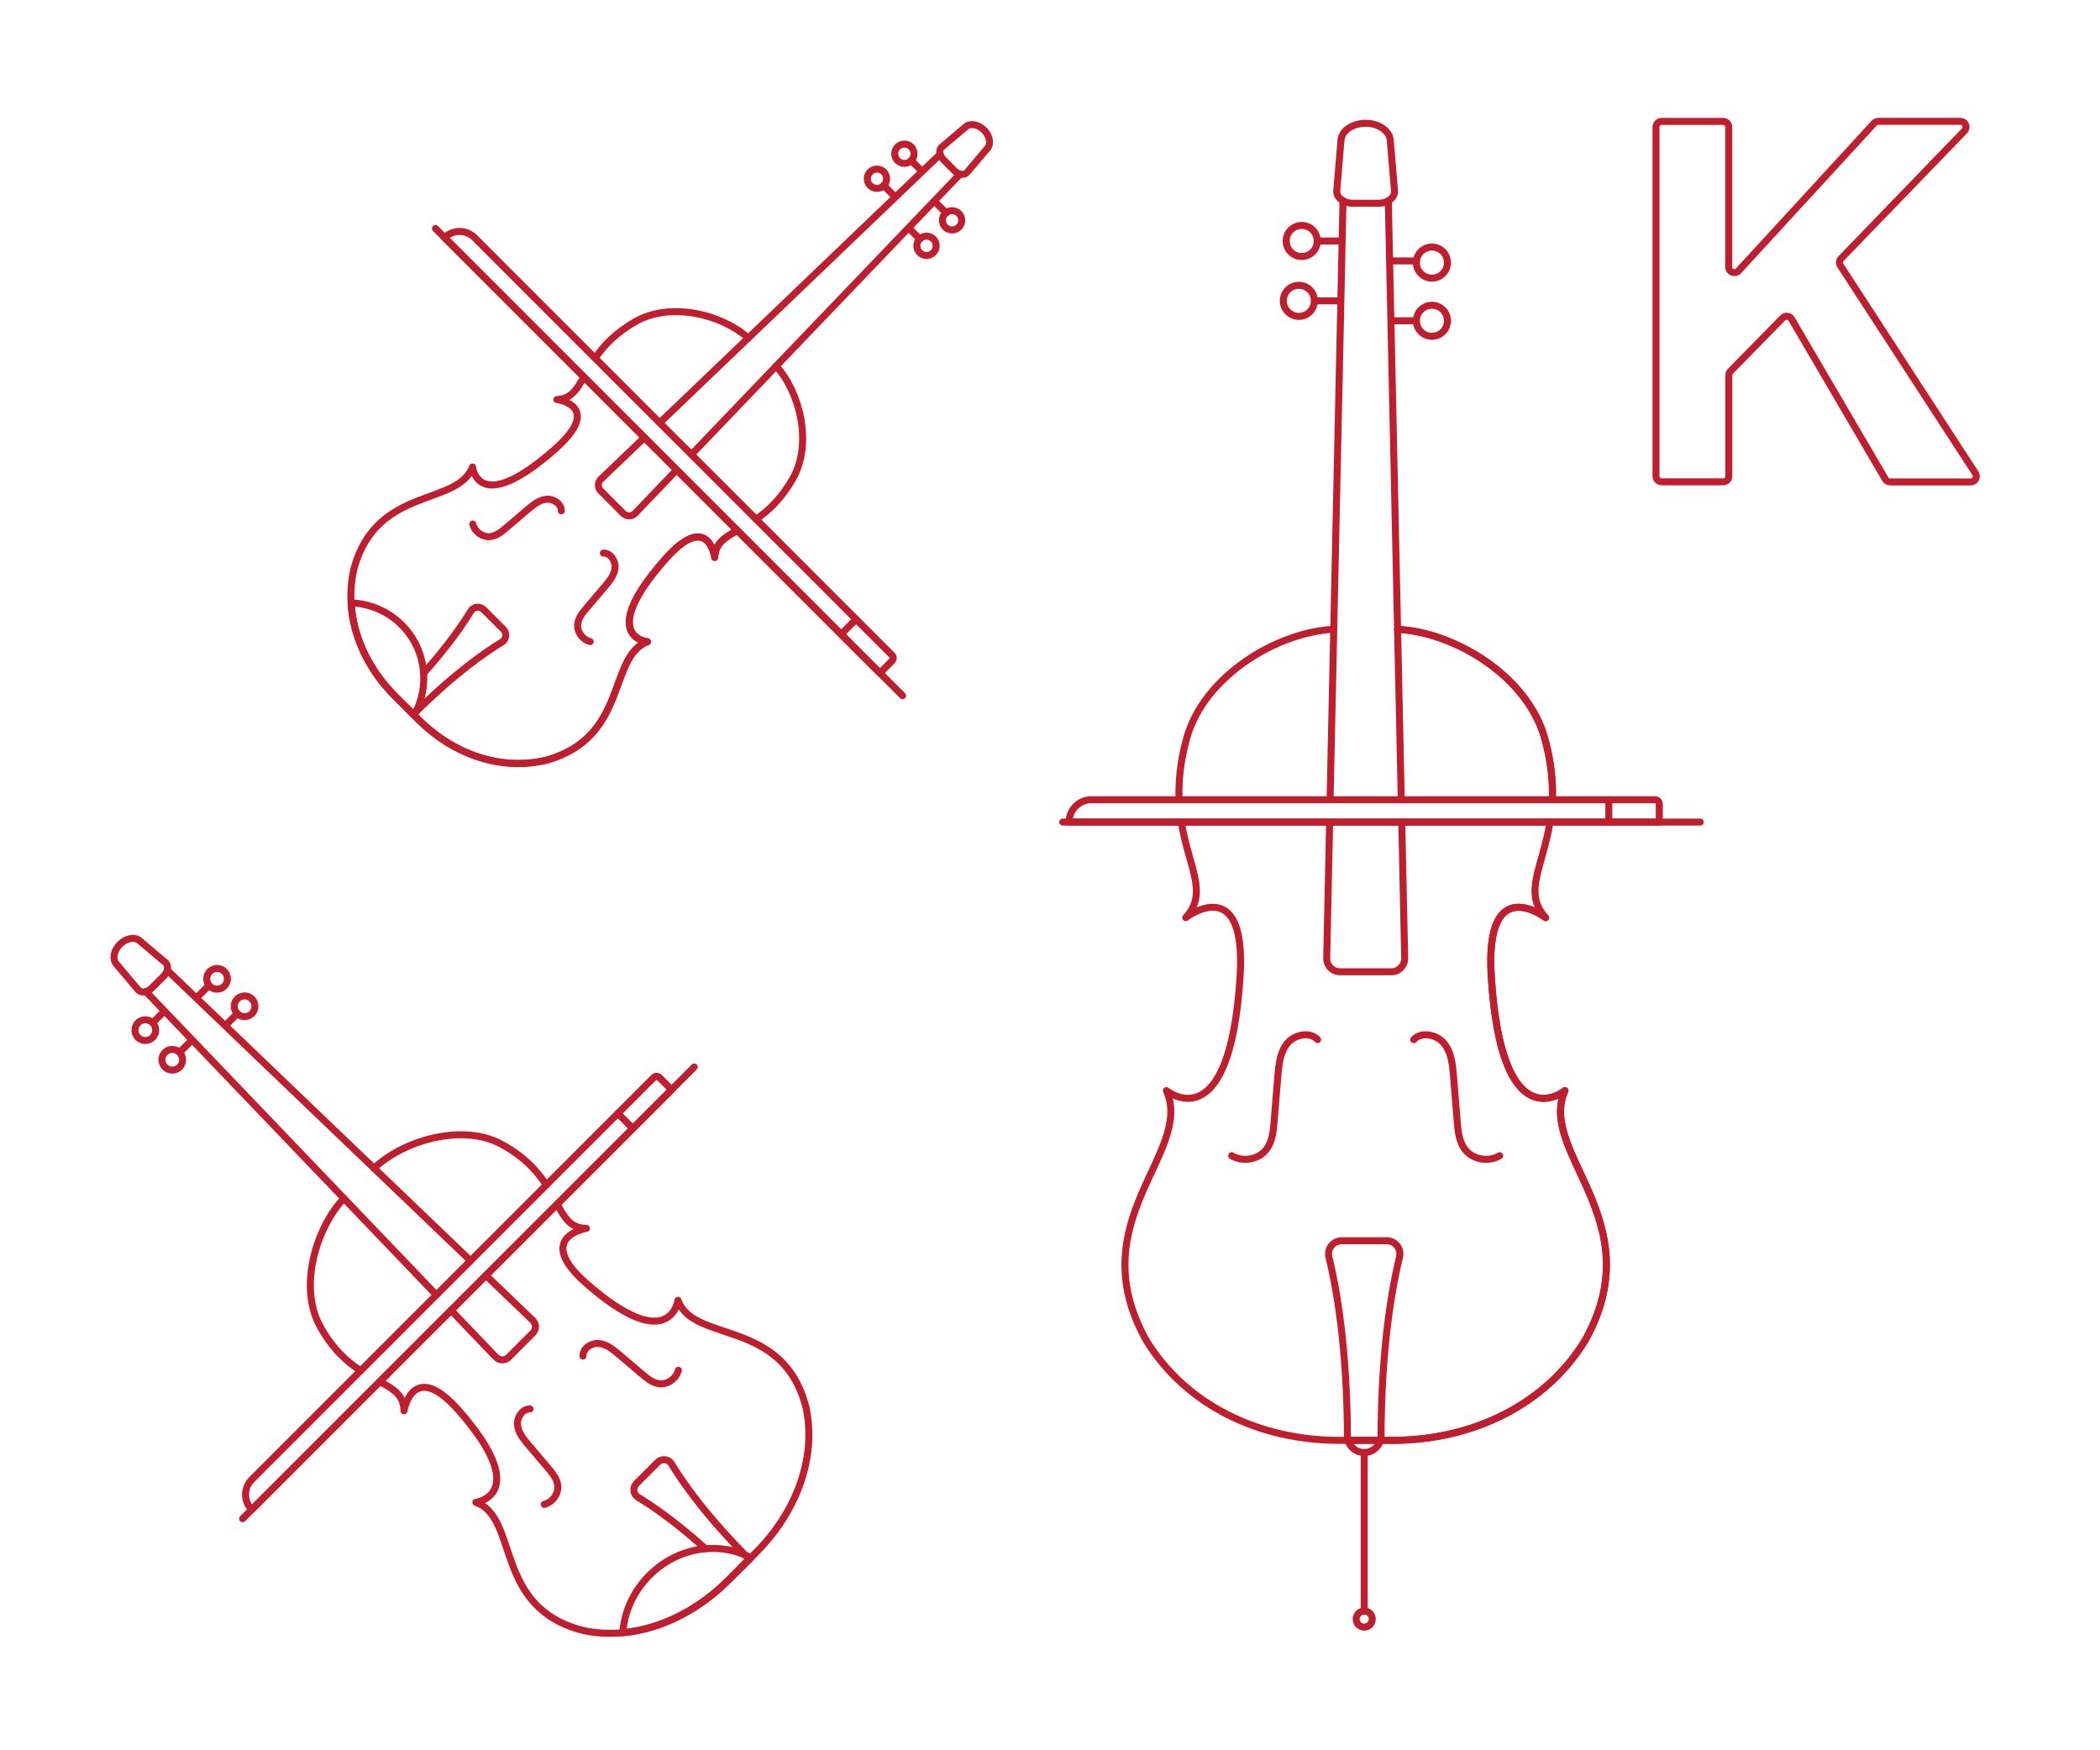 <?xml version="1.0" encoding="UTF-8"?>
<svg id="Layer_1" data-name="Layer 1" xmlns="http://www.w3.org/2000/svg" viewBox="0 0 300 250">
  <defs>
    <style>
      .cls-1, .cls-2 {
        fill: none;
      }

      .cls-2 {
        stroke: #bf1e2e;
        stroke-linecap: round;
        stroke-linejoin: round;
      }
    </style>
  </defs>
  <path class="cls-2" d="M236.57,68.05V18.14c0-.44.36-.8.8-.8h8.79c.44,0,.8.36.8.8v20c0,.73.9,1.08,1.4.54l19.38-21.09c.15-.17.37-.26.59-.26h11.73c.71,0,1.07.85.58,1.36l-17.63,18.24c-.26.27-.3.68-.1,1l19.29,29.67c.35.54-.04,1.24-.67,1.24h-11.51c-.29,0-.55-.15-.69-.4l-13.39-22.87c-.27-.46-.9-.54-1.27-.16l-7.47,7.62c-.15.15-.23.35-.23.56v14.43c0,.44-.36.8-.8.8h-8.79c-.44,0-.8-.36-.8-.8Z"/>
  <g>
    <g>
      <g>
        <path class="cls-2" d="M105.33,75.76c-1.84,1.03-3.15,1.86-3.23,3.86,0,0-.88-6.74-7.06.24-9.57,10.82-2.91,11.76-2.58,11.8"/>
        <path class="cls-2" d="M92.48,91.67h-.01c-5.63,2.17-2.69,13.59-14.35,16.9-6.57,1.59-13.39-.84-18.35-5.8l-.61-.61"/>
        <g>
          <path class="cls-2" d="M106.89,48.29c-3.65-3.33-11.03-5.26-16.11-2.36-2.89,1.65-4.58,3.51-5.76,5.23"/>
          <path class="cls-2" d="M108.01,74.16c1.72-1.18,3.57-2.87,5.23-5.76,2.91-5.08.98-12.46-2.36-16.11"/>
          <path class="cls-2" d="M83.41,53.84c-1.03,1.84-1.86,3.15-3.86,3.23,0,0,6.74.88-.24,7.06-11.09,9.81-11.8,2.57-11.8,2.57-2.16,5.64-13.59,2.7-16.9,14.36-1.59,6.57.84,13.38,5.8,18.35l3.35,3.35c4.97,4.97,11.78,7.4,18.35,5.8,11.66-3.31,8.72-14.74,14.36-16.9,0,0-7.24-.71,2.57-11.8,6.17-6.98,7.06-.24,7.06-.24.08-2,1.39-2.82,3.23-3.86"/>
        </g>
      </g>
      <path class="cls-2" d="M96.68,67.11l-5.95,6.21c-.46.48-1.22.49-1.68.03l-3.23-3.23c-.46-.46-.45-1.22.03-1.68l6.21-5.95"/>
      <line class="cls-2" x1="137.15" y1="24.86" x2="98.78" y2="64.92"/>
      <line class="cls-2" x1="94.25" y1="60.39" x2="134.31" y2="22.03"/>
      <path class="cls-2" d="M136.37,24.4l-1.6-1.6c-.6-.6-.69-1.44-.2-1.82l3.41-2.88c.64-.55,1.78-.33,2.6.48h0c.82.82,1.03,1.96.48,2.6l-2.88,3.41c-.38.49-1.22.4-1.82-.2Z"/>
      <g>
        <path class="cls-2" d="M80.18,72.97c.04-1.02-1.15-1.77-2.15-1.66s-1.83.78-2.6,1.43c-1.03.88-2.06,1.75-3.09,2.63-.7.6-1.47,1.22-2.4,1.28-1.07.07-2.15-.74-2.4-1.8"/>
        <path class="cls-2" d="M86.2,79c1.02-.04,1.77,1.15,1.66,2.15s-.78,1.83-1.43,2.6c-.88,1.03-1.75,2.06-2.63,3.09-.6.7-1.22,1.47-1.28,2.4-.07,1.07.74,2.15,1.8,2.4"/>
      </g>
      <path class="cls-2" d="M58.06,101.05l.99.99c5.93-5.93,10.5-9.03,12.64-10.32.65-.39.76-1.29.22-1.83l-1.41-1.41-1.41-1.41c-.54-.54-1.44-.43-1.83.22-1,1.65-3.09,4.78-6.75,8.88"/>
      <line class="cls-2" x1="131.64" y1="24.39" x2="130.18" y2="22.93"/>
      <line class="cls-2" x1="127.71" y1="27.96" x2="126.25" y2="26.5"/>
      <line class="cls-2" x1="129.93" y1="32.68" x2="131.39" y2="34.14"/>
      <line class="cls-2" x1="133.68" y1="28.93" x2="135.17" y2="30.43"/>
      <circle class="cls-2" cx="136.01" cy="31.47" r="1.38"/>
      <circle class="cls-2" cx="132.36" cy="35.11" r="1.38"/>
      <circle class="cls-2" cx="125.28" cy="25.53" r="1.38"/>
      <circle class="cls-2" cx="129.2" cy="21.96" r="1.38"/>
      <g>
        <line class="cls-2" x1="62.21" y1="32.64" x2="128.94" y2="99.37"/>
        <path class="cls-2" d="M94.16,19.99h0c1.67,0,3.03,1.36,3.03,3.03v84.36c0,.31-.25.56-.56.56h-2.48V19.99h0Z" transform="translate(-17.21 86.39) rotate(-45)"/>
        <line class="cls-2" x1="122.3" y1="88.45" x2="120.16" y2="90.59"/>
      </g>
      <path class="cls-2" d="M59.16,102.15l-2.74-2.74c-3.69-3.69-5.99-8.42-6.26-13.3,2.62.1,5.22,1.15,7.23,3.15,3.49,3.49,4.08,8.79,1.78,12.89Z"/>
    </g>
    <g>
      <g>
        <path class="cls-2" d="M54.25,197.34c2.01,1.08,3.44,1.95,3.46,4.18,0,0,1.25-7.56,7.87-.01,10.51,12,2.4,13.08,2.4,13.08,6.21,2.19,2.47,15.07,15.37,18.31,7.27,1.52,14.98-1.46,20.72-7.21l3.88-3.88c5.74-5.74,8.73-13.45,7.21-20.72-3.24-12.89-16.11-9.16-18.31-15.37,0,0-1.08,8.11-13.08-2.4-7.55-6.62.01-7.87.01-7.87-2.23-.01-3.1-1.44-4.18-3.46"/>
        <path class="cls-2" d="M49.13,171.17c-3.96,4.16-6.51,12.62-3.42,18.25,1.8,3.28,3.88,5.11,5.81,6.36"/>
        <path class="cls-2" d="M78.04,169.26c-1.25-1.93-3.08-4.01-6.36-5.81-5.63-3.08-14.09-.53-18.25,3.42"/>
      </g>
      <path class="cls-2" d="M69.41,182.17l6.69,6.41c.52.49.53,1.31.03,1.81l-3.48,3.48c-.5.5-1.32.49-1.81-.03l-6.41-6.69"/>
      <line class="cls-2" x1="23.89" y1="138.58" x2="67.22" y2="180.07"/>
      <line class="cls-2" x1="62.33" y1="184.96" x2="20.84" y2="141.63"/>
      <path class="cls-2" d="M23.39,139.42l-1.72,1.72c-.64.64-1.55.74-1.96.21l-3.1-3.67c-.59-.69-.36-1.92.52-2.8h0c.88-.88,2.11-1.11,2.8-.52l3.67,3.1c.53.41.43,1.31-.21,1.96Z"/>
      <g>
        <path class="cls-2" d="M75.72,201.25c-1.1-.04-1.91,1.24-1.79,2.32s.85,1.97,1.55,2.8c.94,1.11,1.89,2.22,2.83,3.33.64.76,1.32,1.59,1.38,2.59.07,1.15-.8,2.31-1.94,2.59"/>
        <path class="cls-2" d="M83.28,193.69c-.04-1.1,1.24-1.91,2.32-1.79s1.97.85,2.8,1.55c1.11.94,2.22,1.89,3.33,2.83.76.64,1.59,1.32,2.59,1.38,1.15.07,2.31-.8,2.59-1.94"/>
      </g>
      <path class="cls-2" d="M105.97,223.78l1.07-1.07c-6.39-6.39-9.73-11.32-11.11-13.61-.43-.7-1.39-.82-1.97-.24l-1.52,1.52-1.52,1.52c-.58.58-.46,1.55.24,1.97,1.79,1.08,5.2,3.36,9.65,7.36"/>
      <line class="cls-2" x1="23.38" y1="144.52" x2="21.81" y2="146.09"/>
      <line class="cls-2" x1="27.23" y1="148.75" x2="25.66" y2="150.32"/>
      <line class="cls-2" x1="32.32" y1="146.36" x2="33.89" y2="144.78"/>
      <line class="cls-2" x1="28.28" y1="142.32" x2="29.85" y2="140.74"/>
      <circle class="cls-2" cx="31.01" cy="139.81" r="1.48"/>
      <circle class="cls-2" cx="34.94" cy="143.73" r="1.48"/>
      <circle class="cls-2" cx="24.61" cy="151.37" r="1.48"/>
      <circle class="cls-2" cx="20.76" cy="147.14" r="1.48"/>
      <path class="cls-2" d="M107.24,222.51l-3.17,3.17c-4.27,4.27-9.64,7.02-15.1,7.52.21-2.93,1.49-5.88,3.81-8.2,4.04-4.04,9.97-4.91,14.47-2.5Z"/>
      <g>
        <line class="cls-2" x1="34.66" y1="216.92" x2="99.18" y2="152.4"/>
        <path class="cls-2" d="M63.36,142.15h0c1.67,0,3.03,1.36,3.03,3.03v81.23c0,.31-.25.56-.56.56h-2.48v-84.82h0Z" transform="translate(-19.75 360.94) rotate(-135)"/>
        <line class="cls-2" x1="88.26" y1="159.03" x2="90.4" y2="161.18"/>
      </g>
    </g>
    <g>
      <path class="cls-2" d="M197.22,205.71c-.29,1.01-1.22,1.76-2.33,1.76s-2.04-.74-2.33-1.76"/>
      <g>
        <path class="cls-2" d="M221.43,117.42c-1.04,6.43-3.89,10.1-.62,13.65,0,0-8.69-6.68-7.77,8.33,1.42,23.25,10.1,16.73,10.52,16.4"/>
        <path class="cls-2" d="M199.65,89.89c7.97.36,18.58,6.57,21.06,15.68.9,3.32,1.15,6.17,1.05,8.66"/>
        <path class="cls-2" d="M223.57,155.78h-.01c-3.94,8.9,12.43,18.58,2.91,35.64-5.68,9.31-16.22,14.31-27.54,14.31h-1.39"/>
        <g>
          <path class="cls-2" d="M221.76,114.23c.1-2.49-.15-5.34-1.05-8.65-2.48-9.11-13.09-15.32-21.06-15.68"/>
          <path class="cls-2" d="M168.76,117.42c1.04,6.44,3.9,10.1.63,13.65,0,0,8.69-6.68,7.77,8.32-1.46,23.83-10.53,16.39-10.53,16.39,3.96,8.89-12.42,18.57-2.9,35.64,5.68,9.31,16.21,14.31,27.54,14.31h7.65c11.33,0,21.86-5,27.54-14.31,9.52-17.08-6.86-26.75-2.9-35.64,0,0-9.06,7.44-10.53-16.39-.92-15,7.77-8.32,7.77-8.32"/>
          <path class="cls-2" d="M190.54,89.89c-7.97.37-18.58,6.58-21.05,15.68-.9,3.32-1.15,6.17-1.05,8.65"/>
        </g>
      </g>
      <line class="cls-2" x1="190.01" y1="114.23" x2="191.86" y2="28.67"/>
      <path class="cls-2" d="M200.25,117.42l.42,19.43c.02,1.07-.83,1.95-1.89,1.95h-7.36c-1.06,0-1.91-.88-1.89-1.95l.42-19.43"/>
      <line class="cls-2" x1="198.33" y1="28.67" x2="200.18" y2="114.23"/>
      <path class="cls-2" d="M196.91,29.03h-3.64c-1.36,0-2.43-.86-2.3-1.84l.6-7.17c.11-1.36,1.65-2.41,3.52-2.41h0c1.86,0,3.4,1.06,3.52,2.41l.6,7.17c.13.99-.93,1.84-2.3,1.84Z"/>
      <g>
        <path class="cls-2" d="M188.23,148.49c-1.12-1.21-3.33-.71-4.35.56s-1.19,2.98-1.33,4.6c-.18,2.17-.35,4.35-.53,6.52-.12,1.49-.28,3.08-1.28,4.21-1.14,1.29-3.29,1.6-4.79.69"/>
        <path class="cls-2" d="M201.96,148.49c1.12-1.21,3.33-.71,4.35.56,1.02,1.27,1.19,2.98,1.33,4.6.18,2.17.35,4.35.53,6.52.12,1.49.28,3.08,1.28,4.21,1.14,1.29,3.29,1.6,4.79.69"/>
      </g>
      <path class="cls-2" d="M195.03,205.73h2.26c0-13.52,1.68-22.27,2.64-26.17.29-1.19-.6-2.34-1.83-2.34h-3.21s-3.21,0-3.21,0c-1.23,0-2.13,1.15-1.83,2.34.96,3.9,2.64,12.65,2.64,26.17h2.26"/>
      <line class="cls-2" x1="191.51" y1="34.42" x2="188.18" y2="34.42"/>
      <line class="cls-2" x1="191.1" y1="42.97" x2="187.77" y2="42.97"/>
      <line class="cls-2" x1="199.02" y1="45.82" x2="202.34" y2="45.82"/>
      <line class="cls-2" x1="199.02" y1="37.27" x2="202.34" y2="37.27"/>
      <circle class="cls-2" cx="204.56" cy="37.51" r="2.22"/>
      <circle class="cls-2" cx="194.89" cy="231.26" r="1.15"/>
      <circle class="cls-2" cx="204.56" cy="45.82" r="2.22"/>
      <circle class="cls-2" cx="185.55" cy="42.97" r="2.22"/>
      <circle class="cls-2" cx="185.96" cy="34.42" r="2.22"/>
      <line class="cls-2" x1="194.89" y1="207.47" x2="194.89" y2="230.11"/>
      <g>
        <line class="cls-2" x1="151.82" y1="117.42" x2="242.89" y2="117.42"/>
        <path class="cls-2" d="M221.43,117.42h-68.7,0c0-1.76,1.43-3.19,3.19-3.19h80.54c.32,0,.58.26.58.58v2.61h-15.61"/>
        <line class="cls-2" x1="229.83" y1="114.23" x2="229.83" y2="117.42"/>
      </g>
    </g>
    <rect class="cls-1" x="-.81" y="232.49" width="17.51" height="17.51"/>
  </g>
</svg>